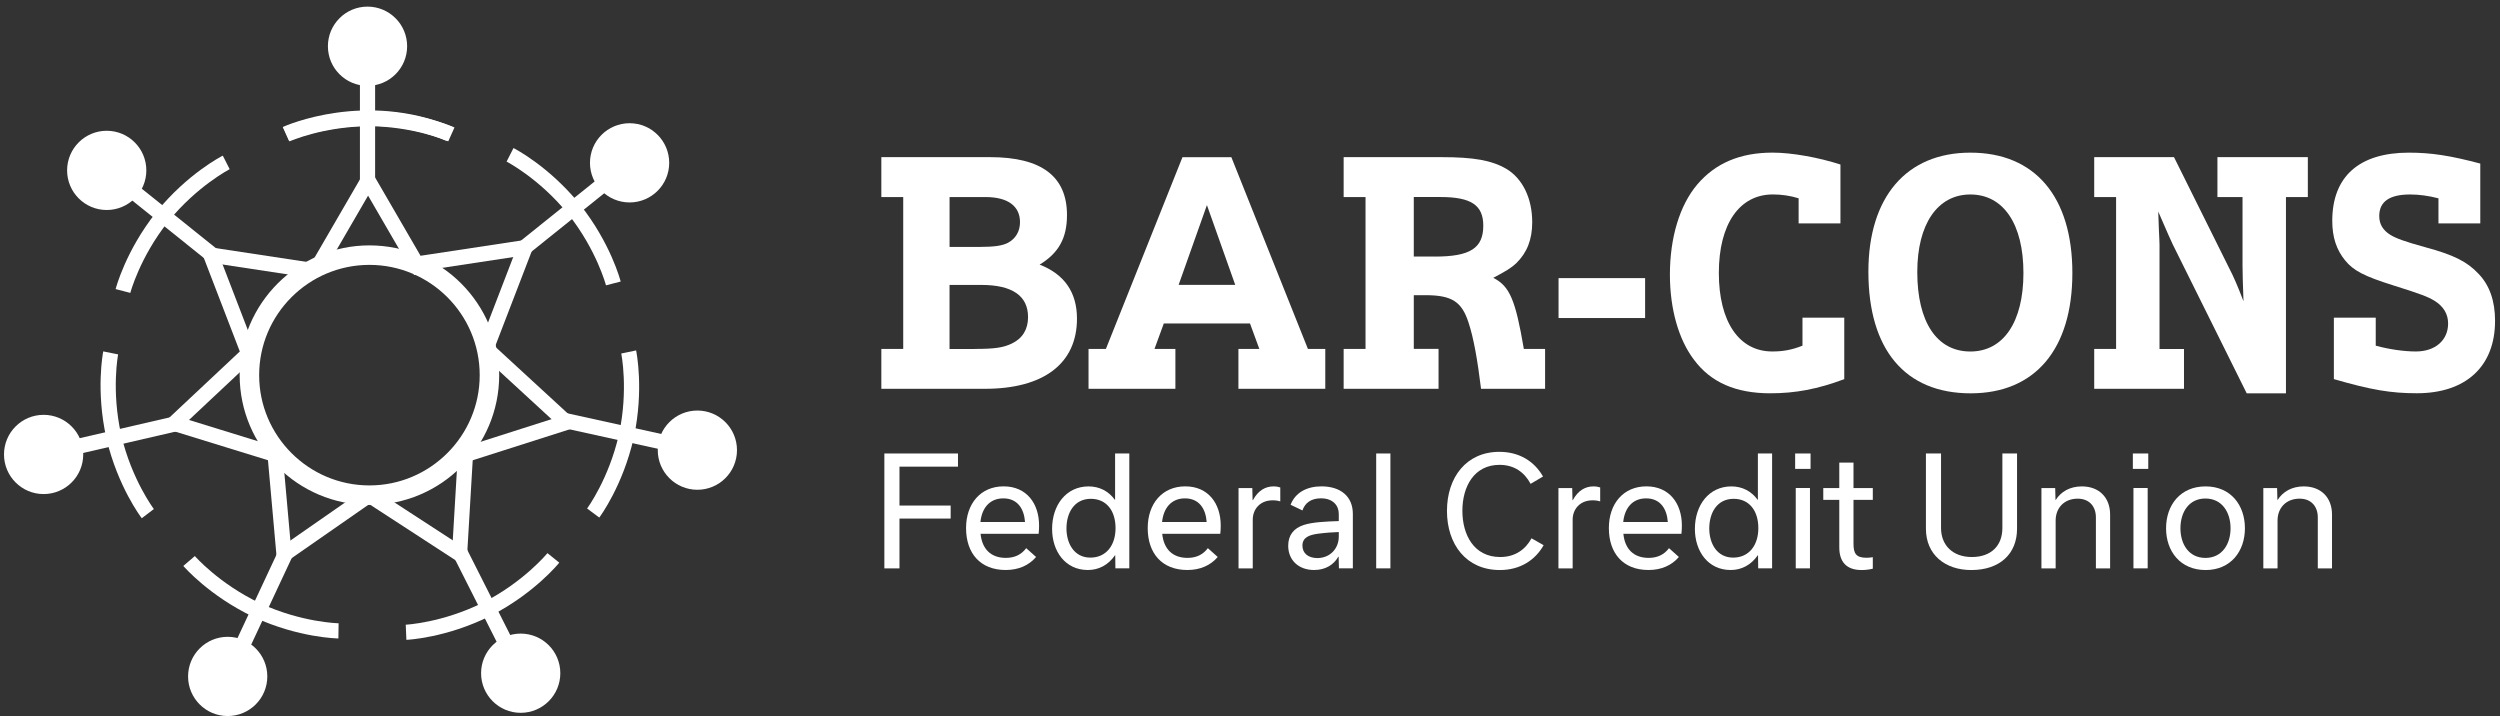 <?xml version="1.0" encoding="utf-8"?>
<!-- Generator: Adobe Illustrator 27.5.0, SVG Export Plug-In . SVG Version: 6.00 Build 0)  -->
<svg version="1.1" xmlns="http://www.w3.org/2000/svg" xmlns:xlink="http://www.w3.org/1999/xlink" x="0px" y="0px" viewBox="0 0 668.33 191.42" style="enable-background:new 0 0 668.33 191.42;" xml:space="preserve">
  <rect x="0" y="0" width="668.33" height="191.42" fill="#333333" stroke="none"/>
  <style type="text/css">
	.st0{fill:#ffffff;}
</style>
  <g>
    <g>
      <g>
        <path class="st0" d="M241.46,52.68h-5.85V42.01h29.07c13.76,0,20.56,5.16,20.56,15.48c0,6.19-2.24,10.15-7.31,13.25
				c6.62,2.58,9.98,7.4,9.98,14.45c0,11.96-8.86,18.75-24.6,18.75h-27.7V93.28h5.85V52.68z M261.84,66.01
				c4.04,0,6.19-0.34,7.66-1.12c2.06-1.12,3.18-3.1,3.18-5.5c0-4.3-3.27-6.71-9.2-6.71h-9.63v13.33H261.84z M260.47,93.28
				c5.5,0,7.74-0.34,10.06-1.46c2.84-1.38,4.3-3.78,4.3-7.05c0-5.68-4.21-8.6-12.47-8.6h-8.52v17.12h6.63V93.28z" />
      </g>
      <g>
        <path class="st0" d="M311.12,86.48l-2.49,6.8h5.59v10.66H291V93.28h4.64l20.47-51.26h13.07l20.47,51.26h4.64v10.66h-23.22V93.28
				h5.59l-2.49-6.8C334.17,86.48,311.12,86.48,311.12,86.48z M322.65,54.83l-7.57,21.33h15.14L322.65,54.83z" />
      </g>
      <g>
        <path class="st0" d="M365.05,52.68h-5.85V42.01h26.15c8.69,0,13.42,0.86,17.29,3.1c4.39,2.58,6.97,7.91,6.97,14.28
				c0,4.64-1.38,8.17-4.3,11.01c-1.29,1.2-2.67,2.06-6.11,3.87c4.39,2.24,5.93,5.85,8.17,19.01h5.68v10.66h-17.12
				c-0.95-7.74-1.98-13.59-3.35-17.72c-1.81-5.59-4.47-7.31-11.53-7.31h-3.1v14.36h6.62v10.67H359.2V93.28h5.85L365.05,52.68
				L365.05,52.68z M383.63,68.59c9.38,0,12.9-2.24,12.9-8.26c0-5.5-3.27-7.66-11.44-7.66h-7.14v15.91h5.68V68.59z" />
      </g>
      <g>
        <path class="st0" d="M416.65,74.35h23.14v10.67h-23.14L416.65,74.35L416.65,74.35z" />
      </g>
      <g>
        <path class="st0" d="M493.03,84.93v16.43c-7.14,2.67-13.07,3.78-19.78,3.78c-9.2,0-15.91-2.92-20.38-8.95
				c-4.13-5.42-6.45-13.59-6.45-22.79c0-9.81,2.58-18.49,7.31-24.08c4.82-5.68,11.44-8.52,20.13-8.52c5.16,0,12.3,1.29,18.15,3.18
				v15.74h-11.18v-6.71c-2.24-0.69-4.56-1.03-6.88-1.03c-8.95,0-14.45,7.91-14.45,20.99c0,13.07,5.42,20.99,14.28,20.99
				c2.92,0,5.25-0.43,8.08-1.55v-7.48C481.86,84.93,493.03,84.93,493.03,84.93z" />
      </g>
      <g>
        <path class="st0" d="M554.01,72.98c0,20.39-9.98,32.17-27.18,32.17c-17.55,0-27.35-11.7-27.35-32.51
				c0-19.96,10.15-31.83,27.27-31.83C544.03,40.81,554.01,52.59,554.01,72.98z M512.55,72.72c0,13.42,5.25,21.25,14.19,21.25
				c8.86,0,14.19-7.91,14.19-20.99c0-13.07-5.33-20.99-14.19-20.99C517.97,51.99,512.55,59.9,512.55,72.72z" />
      </g>
      <g>
        <path class="st0" d="M565.7,52.68h-5.85V42.01h21.33l14.79,29.76c1.2,2.32,2.06,4.3,3.79,8.77c-0.17-5.07-0.26-7.23-0.26-9.55
				V52.68h-6.71V42.01h24.17v10.67h-5.85v52.47h-10.49l-19.78-39.82c-0.77-1.63-1.03-2.24-3.87-8.77c0.09,2.15,0.17,4.21,0.17,4.82
				c0.09,1.98,0.17,3.35,0.17,4.13v27.78h6.54v10.65h-24V93.28h5.85L565.7,52.68L565.7,52.68z" />
      </g>
      <g>
        <path class="st0" d="M623.93,84.93h11.18v7.48c3.79,1.03,7.66,1.55,10.75,1.55c5.16,0,8.6-3.01,8.6-7.48
				c0-2.58-1.29-4.64-3.7-6.11c-1.72-1.03-3.44-1.72-10.84-4.04c-7.91-2.49-10.75-3.96-12.99-6.71c-2.32-2.84-3.44-6.19-3.44-10.58
				c0-11.87,7.22-18.23,20.47-18.23c5.94,0,11.01,0.77,19.1,2.92v16h-11.18v-6.71c-2.67-0.69-5.25-1.03-7.57-1.03
				c-5.5,0-8.26,1.89-8.26,5.76c0,2.15,0.95,3.78,3.01,5.07c1.63,0.95,3.7,1.72,9.29,3.27c7.66,2.06,11.18,3.87,14.19,7.05
				c3.01,3.1,4.47,7.31,4.47,12.64c0,12.13-7.74,19.35-20.9,19.35c-6.88,0-12.13-0.86-22.19-3.78V84.93H623.93z" />
      </g>
    </g>
    <g>
      <g>
        <path class="st0" d="M236.42,151.94v-30.71h19.68v3.52h-15.64v10.4h13.68v3.48h-13.68v13.32h-4.04V151.94z" />
      </g>
      <g>
        <path class="st0" d="M276.98,148.9c-1.92,2.24-4.68,3.48-8.12,3.48c-6.76,0-10.6-4.44-10.6-11.2c0-6.48,3.84-11.16,10.04-11.16
				c6.16,0,9.48,4.6,9.48,10.48c0,0.64-0.04,1.64-0.12,2.2h-15.52c0.4,4.08,2.76,6.44,6.76,6.44c2.36,0,4.16-0.88,5.44-2.6
				L276.98,148.9z M274.02,139.55c-0.24-3.52-2-6.32-5.8-6.32c-3.76,0-5.76,2.72-6.12,6.32H274.02z" />
      </g>
      <g>
        <path class="st0" d="M281.26,141.39c0-6.32,3.72-11.36,9.76-11.36c2.84,0,5.32,1.24,7,3.56h0.08v-12.36h3.8v30.71h-3.72
				l-0.04-3.48h-0.08c-1.8,2.6-4.36,3.92-7.24,3.92C284.78,152.38,281.26,147.38,281.26,141.39z M298.22,141.19
				c0-4.72-2.48-7.84-6.6-7.84c-4.48,0-6.52,3.8-6.52,7.92c0,4,2.04,7.8,6.4,7.8C295.74,149.06,298.22,145.75,298.22,141.19z" />
      </g>
      <g>
        <path class="st0" d="M325.54,148.9c-1.92,2.24-4.68,3.48-8.12,3.48c-6.76,0-10.6-4.44-10.6-11.2c0-6.48,3.84-11.16,10.04-11.16
				c6.16,0,9.48,4.6,9.48,10.48c0,0.64-0.04,1.64-0.12,2.2H310.7c0.4,4.08,2.76,6.44,6.76,6.44c2.36,0,4.16-0.88,5.44-2.6
				L325.54,148.9z M322.58,139.55c-0.24-3.52-2-6.32-5.8-6.32c-3.76,0-5.76,2.72-6.12,6.32H322.58z" />
      </g>
      <g>
        <path class="st0" d="M331.1,130.47h3.68l0.08,3.24h0.08c1.44-2.68,3.44-3.68,5.52-3.68c0.76,0,1.32,0.12,1.8,0.28v3.72
				c-0.36-0.12-1.12-0.28-2-0.28c-3.56,0-5.36,2.52-5.36,5.16v13.04h-3.8L331.1,130.47L331.1,130.47z" />
      </g>
      <g>
        <path class="st0" d="M357.94,151.94l-0.08-3.12h-0.08c-1.2,2.12-3.4,3.56-6.48,3.56c-4.2,0-6.92-2.68-6.92-6.48
				c0-2.8,1.44-4.68,4.16-5.56c2.36-0.76,5.84-0.92,9.36-1.04v-1.92c0-2.2-1.52-4.16-4.76-4.16c-2.72,0-4.28,1.28-4.96,3.24
				l-3.16-1.52c1.24-3.24,4.32-4.92,8.24-4.92c5.12,0,8.4,2.68,8.4,7.36v14.56L357.94,151.94L357.94,151.94z M357.9,143.47v-1.24
				c-1.44,0.04-3.68,0.2-5.48,0.44c-2.44,0.32-4.24,1-4.24,3.2c0,2,1.52,3.32,4,3.32C355.66,149.18,357.9,146.54,357.9,143.47z" />
      </g>
      <g>
        <path class="st0" d="M367.9,151.94v-30.71h3.8v30.71H367.9z" />
      </g>
      <g>
        <path class="st0" d="M386.82,136.59c0-8.96,5.16-15.8,14-15.8c5.32,0,9.36,2.52,11.68,6.6l-3.32,1.96
				c-1.64-3.08-4.36-5.08-8.32-5.08c-6.72,0-9.92,5.72-9.92,12.28c0,6.48,3.12,12.36,10.12,12.36c4,0,6.76-2.04,8.36-5l3.24,1.84
				c-2.28,4.04-6.32,6.64-11.72,6.64C391.98,152.38,386.82,145.54,386.82,136.59z" />
      </g>
      <g>
        <path class="st0" d="M416.62,130.47h3.68l0.08,3.24h0.08c1.44-2.68,3.44-3.68,5.52-3.68c0.76,0,1.32,0.12,1.8,0.28v3.72
				c-0.36-0.12-1.12-0.28-2-0.28c-3.56,0-5.36,2.52-5.36,5.16v13.04h-3.8L416.62,130.47L416.62,130.47z" />
      </g>
      <g>
        <path class="st0" d="M448.82,148.9c-1.92,2.24-4.68,3.48-8.12,3.48c-6.76,0-10.6-4.44-10.6-11.2c0-6.48,3.84-11.16,10.04-11.16
				c6.16,0,9.48,4.6,9.48,10.48c0,0.64-0.04,1.64-0.12,2.2h-15.52c0.4,4.08,2.76,6.44,6.76,6.44c2.36,0,4.16-0.88,5.44-2.6
				L448.82,148.9z M445.86,139.55c-0.24-3.52-2-6.32-5.8-6.32c-3.76,0-5.76,2.72-6.12,6.32H445.86z" />
      </g>
      <g>
        <path class="st0" d="M453.1,141.39c0-6.32,3.72-11.36,9.76-11.36c2.84,0,5.32,1.24,7,3.56h0.08v-12.36h3.8v30.71h-3.72
				l-0.04-3.48h-0.08c-1.8,2.6-4.36,3.92-7.24,3.92C456.62,152.38,453.1,147.38,453.1,141.39z M470.06,141.19
				c0-4.72-2.48-7.84-6.6-7.84c-4.48,0-6.52,3.8-6.52,7.92c0,4,2.04,7.8,6.4,7.8C467.58,149.06,470.06,145.75,470.06,141.19z" />
      </g>
      <g>
        <path class="st0" d="M479.9,121.23h4.12v4.12h-4.12V121.23z M480.06,151.94v-21.48h3.8v21.48H480.06z" />
      </g>
      <g>
        <path class="st0" d="M487.42,130.47h4.28v-6.8h3.8v6.8h5.16v3.16h-5.16v11.76c0,2.56,0.68,3.72,3.48,3.72
				c0.72,0,1.24-0.08,1.68-0.16v3.08c-0.84,0.2-1.8,0.36-3,0.36c-4.08,0-5.96-2.24-5.96-6.04v-12.72h-4.28V130.47z" />
      </g>
      <g>
        <path class="st0" d="M535.3,121.23h3.92v20.12c0,6.72-4.6,11.04-12.24,11.04c-7,0-12.12-4.12-12.12-11.04v-20.12h4.04v19.92
				c0,4.64,3.16,7.76,8.24,7.76s8.16-2.96,8.16-7.76L535.3,121.23L535.3,121.23z" />
      </g>
      <g>
        <path class="st0" d="M545.74,130.47h3.68l0.08,3.16h0.08c1.36-2.16,3.76-3.6,6.96-3.6c4.64,0,7.56,3,7.56,7.52v14.4h-3.8v-13.64
				c0-2.8-1.64-5-4.88-5c-3.6,0-5.88,2.48-5.88,5.84v12.8h-3.8L545.74,130.47L545.74,130.47z" />
      </g>
      <g>
        <path class="st0" d="M570.18,121.23h4.12v4.12h-4.12V121.23z M570.34,151.94v-21.48h3.8v21.48H570.34z" />
      </g>
      <g>
        <path class="st0" d="M579.06,141.23c0-6.24,3.84-11.2,10.56-11.2c6.76,0,10.52,5.04,10.52,11.2c0,6.12-3.76,11.16-10.52,11.16
				C582.9,152.38,579.06,147.42,579.06,141.23z M582.9,141.23c0,4.24,2.24,7.92,6.68,7.92s6.72-3.68,6.72-7.92
				c0-4.28-2.28-7.96-6.72-7.96C585.14,133.27,582.9,136.95,582.9,141.23z" />
      </g>
      <g>
        <path class="st0" d="M605.06,130.47h3.68l0.08,3.16h0.08c1.36-2.16,3.76-3.6,6.96-3.6c4.64,0,7.56,3,7.56,7.52v14.4h-3.8v-13.64
				c0-2.8-1.64-5-4.88-5c-3.6,0-5.88,2.48-5.88,5.84v12.8h-3.8L605.06,130.47L605.06,130.47z" />
      </g>
    </g>
  </g>
  <g>
    <g>
      <g>
        <path class="st0" d="M98.76,134.98c-19.13,0-34.69-15.56-34.69-34.69S79.63,65.6,98.76,65.6s34.69,15.56,34.69,34.69
				S117.89,134.98,98.76,134.98z M98.76,70.81c-16.26,0-29.48,13.23-29.48,29.48c0,16.26,13.23,29.48,29.48,29.48
				s29.48-13.23,29.48-29.48C128.24,84.03,115.02,70.81,98.76,70.81z" />
      </g>
    </g>
    <g>
      <g>
        <g>
          <path class="st0" d="M119.38,37.67c-21.57-9.04-41.92-0.11-42.12-0.02l-1.67-3.7c0.89-0.4,22.12-9.76,45.36-0.02L119.38,37.67z" />
        </g>
      </g>
    </g>
    <g>
      <g>
        <g>
          <g>
            <path class="st0" d="M77.4,37.79l-1.67-3.7c0.39-0.18,9.68-4.31,22.69-4.4l0.03,4.06C86.35,33.83,77.49,37.75,77.4,37.79z" />
          </g>
        </g>
      </g>
      <g>
        <g>
          <g>
            <path class="st0" d="M119.83,37.79c-0.09-0.04-8.95-3.96-21.05-4.05l0.03-4.06c13.01,0.1,22.3,4.23,22.69,4.4L119.83,37.79
						l0.83-1.85L119.83,37.79z" />
          </g>
        </g>
      </g>
      <g>
        <g>
          <g>
            <g>
              <circle class="st0" cx="98.25" cy="12.36" r="10.59" />
            </g>
          </g>
        </g>
        <g>
          <g>
            <g>
              <rect x="96.22" y="12.23" class="st0" width="4.06" height="38.16" />
            </g>
          </g>
        </g>
        <g>
          <g>
            <g>
              <rect x="103.25" y="45.75" transform="matrix(0.865 -0.502 0.502 0.865 -15.926 61.026)" class="st0" width="4.06" height="28.64" />
            </g>
          </g>
        </g>
        <g>
          <g>
            <g>
              <rect x="77.29" y="58.03" transform="matrix(0.502 -0.865 0.865 0.502 -6.351 109.082)" class="st0" width="28.64" height="4.06" />
            </g>
          </g>
        </g>
      </g>
    </g>
    <g>
      <g>
        <g>
          <g>
            <path class="st0" d="M151.77,57.08c-7.65-9.38-16.25-13.83-16.34-13.88l1.84-3.62c0.38,0.19,9.42,4.85,17.64,14.93
						L151.77,57.08z" />
          </g>
        </g>
      </g>
      <g>
        <g>
          <g>
            <path class="st0" d="M162,76.28c-0.02-0.09-2.52-9.45-10.03-18.95l3.18-2.52c8.07,10.2,10.67,20.03,10.78,20.45L162,76.28z" />
          </g>
        </g>
      </g>
      <g>
        <g>
          <g>
            <g>
              <circle class="st0" cx="168.31" cy="43.53" r="10.59" />
            </g>
          </g>
        </g>
        <g>
          <g>
            <g>
              <rect x="134.45" y="53.37" transform="matrix(0.78 -0.626 0.626 0.78 -0.863 108.347)" class="st0" width="38.16" height="4.06" />
            </g>
          </g>
        </g>
        <g>
          <g>
            <g>
              <rect x="121.21" y="76.86" transform="matrix(0.359 -0.933 0.933 0.359 13.207 177.011)" class="st0" width="28.64" height="4.06" />
            </g>
          </g>
        </g>
        <g>
          <g>
            <g>
              <rect x="112.64" y="66.18" transform="matrix(0.989 -0.15 0.15 0.989 -8.791 19.802)" class="st0" width="28.64" height="4.06" />
            </g>
          </g>
        </g>
      </g>
    </g>
    <g>
      <g>
        <g>
          <g>
            <path class="st0" d="M165.5,115.94c2.52-11.84,0.6-21.34,0.58-21.43l3.97-0.83c0.09,0.42,2.12,10.38-0.58,23.11L165.5,115.94z" />
          </g>
        </g>
      </g>
      <g>
        <g>
          <g>
            <path class="st0" d="M156.95,135.94c0.06-0.08,5.79-7.88,8.48-19.69l3.96,0.9c-2.89,12.68-8.93,20.87-9.18,21.21L156.95,135.94
						z" />
          </g>
        </g>
      </g>
      <g>
        <g>
          <g>
            <g>
              <circle class="st0" cx="186.43" cy="120.34" r="10.59" />
            </g>
          </g>
        </g>
        <g>
          <g>
            <g>
              <rect x="165.89" y="97.19" transform="matrix(0.215 -0.977 0.977 0.215 18.203 255.2)" class="st0" width="4.06" height="38.16" />
            </g>
          </g>
        </g>
        <g>
          <g>
            <g>
              <rect x="124.02" y="114.93" transform="matrix(0.953 -0.304 0.304 0.953 -29.044 47.679)" class="st0" width="28.64" height="4.06" />
            </g>
          </g>
        </g>
        <g>
          <g>
            <g>
              <rect x="139.26" y="89.26" transform="matrix(0.677 -0.736 0.736 0.677 -30.579 137.519)" class="st0" width="4.06" height="28.64" />
            </g>
          </g>
        </g>
      </g>
    </g>
    <g>
      <g>
        <g>
          <g>
            <path class="st0" d="M129.38,160.97c10.76-5.54,16.91-13.03,16.97-13.1l3.16,2.55c-0.27,0.33-6.7,8.21-18.27,14.16
						L129.38,160.97z" />
          </g>
        </g>
      </g>
      <g>
        <g>
          <g>
            <path class="st0" d="M108.47,167c0.1,0,9.77-0.5,20.61-5.88l1.8,3.63c-11.66,5.78-21.81,6.28-22.24,6.3L108.47,167z" />
          </g>
        </g>
      </g>
      <g>
        <g>
          <g>
            <g>
              <circle class="st0" cx="139.2" cy="179.97" r="10.59" />
            </g>
          </g>
        </g>
        <g>
          <g>
            <g>
              <rect x="128.63" y="143.98" transform="matrix(0.893 -0.451 0.451 0.893 -59.469 76.387)" class="st0" width="4.06" height="38.16" />
            </g>
          </g>
        </g>
        <g>
          <g>
            <g>
              <rect x="109.39" y="126.25" transform="matrix(0.545 -0.838 0.838 0.545 -67.166 157.335)" class="st0" width="4.06" height="28.64" />
            </g>
          </g>
        </g>
        <g>
          <g>
            <g>
              <rect x="109.32" y="132.37" transform="matrix(0.059 -0.998 0.998 0.059 -17.766 249.961)" class="st0" width="28.64" height="4.06" />
            </g>
          </g>
        </g>
      </g>
    </g>
    <g>
      <g>
        <g>
          <g>
            <path class="st0" d="M69.74,161.37c11,5.05,20.69,5.25,20.78,5.25l-0.06,4.06c-0.43-0.01-10.59-0.2-22.42-5.62L69.74,161.37z" />
          </g>
        </g>
      </g>
      <g>
        <g>
          <g>
            <path class="st0" d="M52.09,148.65c0.06,0.07,6.43,7.37,17.36,12.58l-1.75,3.66c-11.74-5.6-18.41-13.28-18.69-13.6
						L52.09,148.65z" />
          </g>
        </g>
      </g>
      <g>
        <g>
          <g>
            <g>
              <circle class="st0" cx="60.87" cy="180.83" r="10.59" />
            </g>
          </g>
        </g>
        <g>
          <g>
            <g>
              <rect x="49.82" y="161.63" transform="matrix(0.424 -0.906 0.906 0.424 -108.538 156.722)" class="st0" width="38.16" height="4.06" />
            </g>
          </g>
        </g>
        <g>
          <g>
            <g>
              <rect x="72.67" y="120.33" transform="matrix(0.996 -0.089 0.089 0.996 -11.675 7.174)" class="st0" width="4.06" height="28.64" />
            </g>
          </g>
        </g>
        <g>
          <g>
            <g>
              <rect x="72.78" y="138.41" transform="matrix(0.821 -0.571 0.571 0.821 -64.556 74.787)" class="st0" width="28.64" height="4.06" />
            </g>
          </g>
        </g>
      </g>
    </g>
    <g>
      <g>
        <g>
          <g>
            <path class="st0" d="M32.45,116.48c2.81,11.78,8.62,19.52,8.68,19.6l-3.23,2.46c-0.26-0.34-6.38-8.46-9.4-21.12L32.45,116.48z" />
          </g>
        </g>
      </g>
      <g>
        <g>
          <g>
            <path class="st0" d="M31.58,94.74c-0.02,0.1-1.84,9.61,0.8,21.42l-3.96,0.88c-2.83-12.7-0.9-22.68-0.82-23.1L31.58,94.74z" />
          </g>
        </g>
      </g>
      <g>
        <g>
          <g>
            <g>
              <circle class="st0" cx="11.66" cy="121.49" r="10.59" />
            </g>
          </g>
        </g>
        <g>
          <g>
            <g>
              <rect x="11.04" y="115.2" transform="matrix(0.974 -0.225 0.225 0.974 -25.592 9.778)" class="st0" width="38.16" height="4.06" />
            </g>
          </g>
        </g>
        <g>
          <g>
            <g>
              <rect x="42.23" y="101.87" transform="matrix(0.729 -0.684 0.684 0.729 -55.777 66.802)" class="st0" width="28.64" height="4.06" />
            </g>
          </g>
        </g>
        <g>
          <g>
            <g>
              <rect x="57.6" y="102.92" transform="matrix(0.295 -0.956 0.956 0.295 -69.983 139.643)" class="st0" width="4.06" height="28.64" />
            </g>
          </g>
        </g>
      </g>
    </g>
    <g>
      <g>
        <g>
          <g>
            <path class="st0" d="M45.07,59.11l-3.15-2.57c8.22-10.08,17.26-14.74,17.64-14.93l1.84,3.62l-0.92-1.81l0.92,1.81
						C61.32,45.27,52.72,49.73,45.07,59.11z" />
          </g>
        </g>
      </g>
      <g>
        <g>
          <g>
            <path class="st0" d="M34.84,78.3l-3.93-1.02c0.11-0.41,2.71-10.25,10.78-20.45l3.18,2.52C37.35,68.85,34.86,78.21,34.84,78.3z" />
          </g>
        </g>
      </g>
      <g>
        <g>
          <g>
            <g>
              <circle class="st0" cx="28.53" cy="45.55" r="10.59" />
            </g>
          </g>
        </g>
        <g>
          <g>
            <g>
              <rect x="41.27" y="38.34" transform="matrix(0.626 -0.78 0.78 0.626 -28.587 55.215)" class="st0" width="4.06" height="38.16" />
            </g>
          </g>
        </g>
        <g>
          <g>
            <g>
              <rect x="59.28" y="66.59" transform="matrix(0.933 -0.359 0.359 0.933 -24.982 27.442)" class="st0" width="4.06" height="28.64" />
            </g>
          </g>
        </g>
        <g>
          <g>
            <g>
              <rect x="67.84" y="55.92" transform="matrix(0.15 -0.989 0.989 0.15 -10.038 128.802)" class="st0" width="4.06" height="28.64" />
            </g>
          </g>
        </g>
      </g>
    </g>
  </g>
</svg>